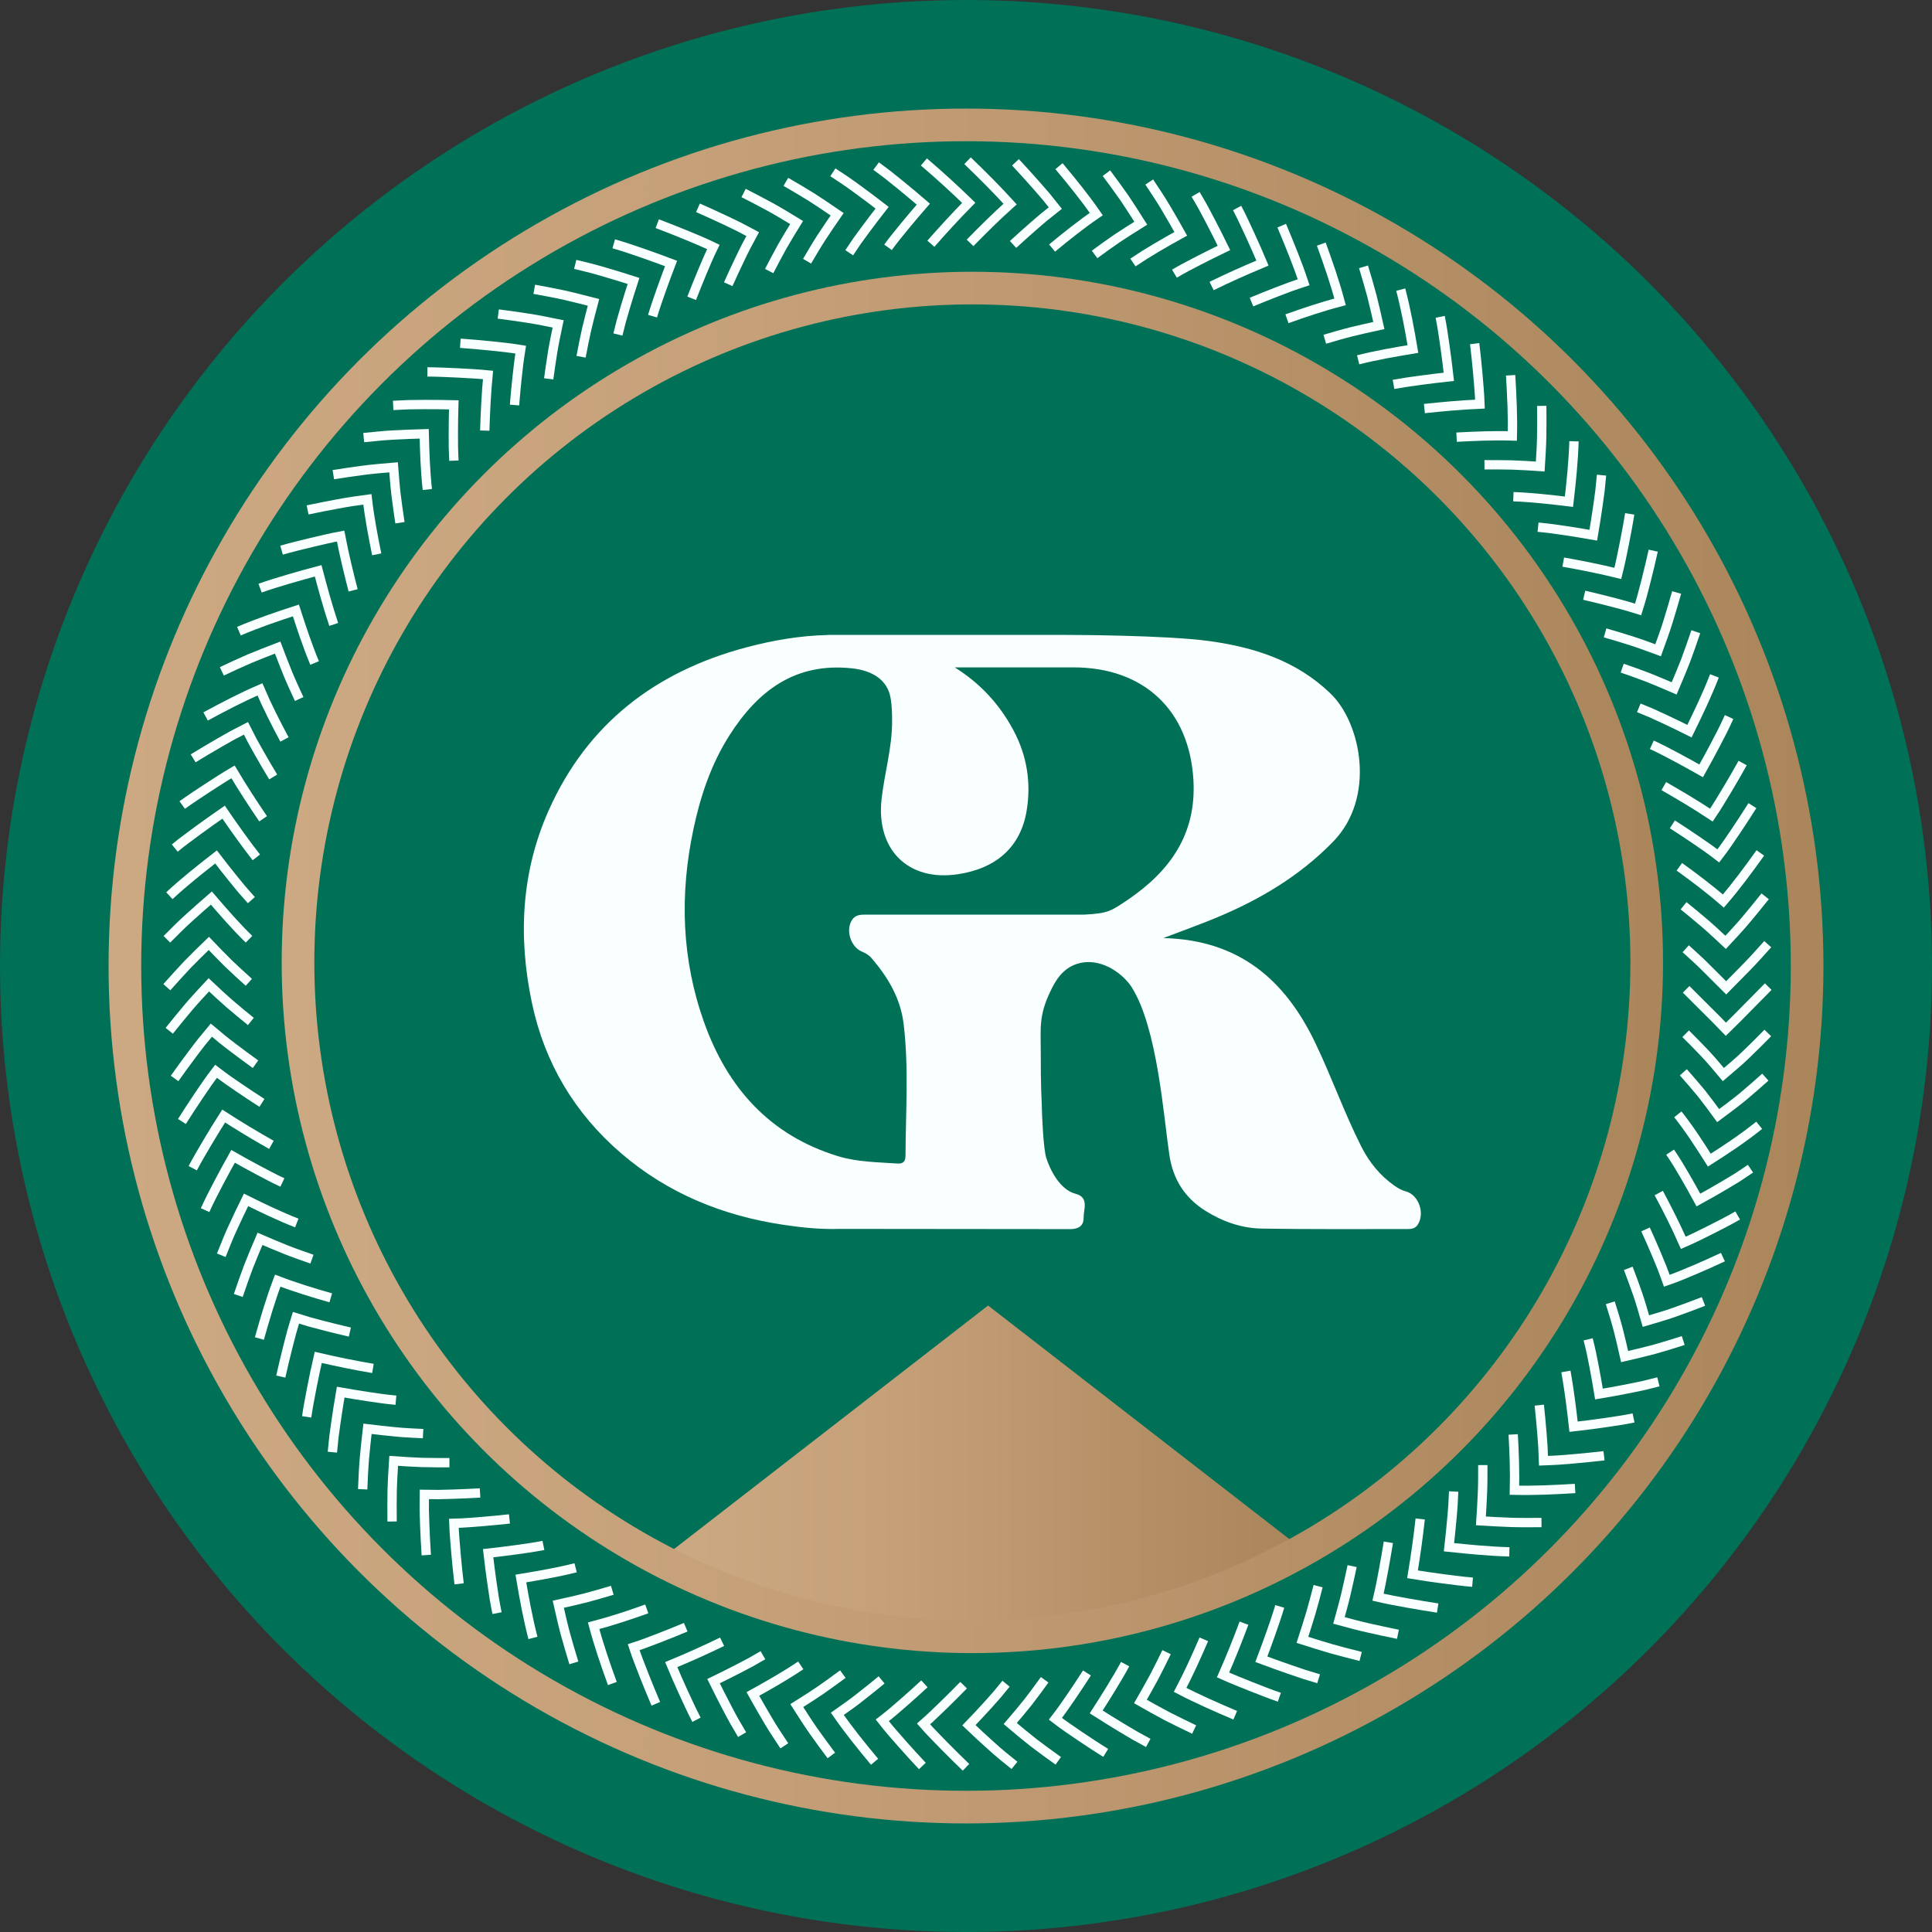 <?xml version="1.0" encoding="UTF-8"?><svg id="Layer_2" xmlns="http://www.w3.org/2000/svg" xmlns:xlink="http://www.w3.org/1999/xlink" viewBox="0 0 378.493 378.493"><rect x="0" y="0" width="378.493" height="378.493" fill="#333333" stroke="none"/><defs><style>.cls-1{fill:url(#linear-gradient);}.cls-2{fill:#f9ffff;}.cls-3{fill:#007057;}.cls-4{stroke:#f9ffff;stroke-width:1.827px;}.cls-4,.cls-5,.cls-6{fill:none;stroke-miterlimit:10;}.cls-5{stroke:url(#linear-gradient-2);}.cls-5,.cls-6{stroke-width:6.395px;}.cls-6{stroke:url(#linear-gradient-3);}</style><linearGradient id="linear-gradient" x1="130.971" y1="288.209" x2="253.806" y2="288.209" gradientTransform="matrix(1, 0, 0, 1, 0, 0)" gradientUnits="userSpaceOnUse"><stop offset="0" stop-color="#cda983"/><stop offset=".336" stop-color="#c5a079"/><stop offset=".893" stop-color="#af8a60"/><stop offset=".992" stop-color="#ab865b"/></linearGradient><linearGradient id="linear-gradient-2" x1="55.184" y1="188.546" x2="325.802" y2="188.546" xlink:href="#linear-gradient"/><linearGradient id="linear-gradient-3" x1="21.269" y1="189.247" x2="357.224" y2="189.247" xlink:href="#linear-gradient"/></defs><g id="Layer_1-2"><g><circle class="cls-3" cx="189.247" cy="189.247" r="189.247"/><g><path class="cls-2" d="M275.42,233.409c-.824-.219-1.534-.631-2.222-1.112-2.856-1.997-4.96-4.604-6.526-7.709-3.35-6.642-5.818-13.671-9.041-20.369-5.899-12.257-14.873-20.091-29.723-20.446,3.801-1.454,7.133-2.635,10.392-3.993,8.538-3.558,16.335-8.171,22.882-14.904,8.398-8.636,5.506-23.214-.535-29.024-6.669-6.414-14.867-9.032-23.672-10.255-8.483-1.178-27.293-1.216-28.142-1.216l-46.709-0,.041,.02c-5.385,.116-10.745,1.027-16.059,2.448-17.68,4.728-31.034,14.919-38.599,31.873-5.439,12.19-6.012,24.96-3.282,37.835,2.476,11.673,8.347,21.54,17.446,29.365,9.156,7.875,19.909,12.242,31.766,14.021,3.71,.556,7.416,.93,11.105,.804,5.22,0,30.272,.02,45.084,.045,1.577,.003,2.67-.557,2.658-2.195-.012-1.711,1.126-4.028-1.581-4.73-3.092-.802-4.988-4.73-5.717-6.98-.577-1.781-.849-7.985-.91-10.827-.02-.927-.186-2.616-.186-10.186,0-4.418-.394-6.888,1.867-11.622,.977-2.047,2.473-4.862,5.933-5.608,4.455-.961,8.543,2.419,10.017,4.755,5.005,7.932,6.214,24.9,7.368,32.8,.704,4.818,3.014,8.446,7.061,10.998,3.352,2.114,7.076,3.423,11.016,3.491,9.524,.166,19.053,.08,28.579,.094,.785,.001,1.512-.093,2.005-.843,1.468-2.232,.197-5.865-2.316-6.533Zm-54.46-57.148c-3.343,2.276-3.945,2.681-8.593,2.921-.175,.009-35.71-.002-42.563,.001-1.022,0-2.08-.045-2.783,.898-1.46,1.96-.427,5.397,1.834,6.342,.671,.28,1.372,.686,1.838,1.225,3.243,3.753,5.728,7.915,6.335,12.944,1.035,8.575,.402,17.181,.368,25.775-.004,1.097-.406,1.661-1.558,1.58-3.918-.273-7.867-.279-11.677-1.446-13.422-4.111-21.679-13.451-26.248-26.285-4.379-12.299-4.772-24.911-2.094-37.642,1.376-6.539,3.469-12.832,7.079-18.506,5.58-8.771,12.94-14.343,24.048-13.132,4.106,.448,6.897,2.366,7.501,5.688,.301,1.654,.336,3.343,.317,5.05-.058,5.054-1.502,9.896-2.057,14.877-1.1,9.87,5.175,16.19,14.956,14.715,7.601-1.146,12.281-5.4,13.454-12.383,.928-5.523,.066-10.842-2.552-15.767-2.862-5.386-6.789-9.418-11.532-12.374h23.243c13.809,0,22.751,8.391,23.525,22.116,.597,10.581-4.601,17.795-12.84,23.404Z"/><path class="cls-1" d="M193.576,255.761l-62.605,48.539c17.555,10.388,38.035,16.358,59.911,16.358,23.14,0,44.718-6.676,62.924-18.199l-60.23-46.697Z"/><circle class="cls-5" cx="190.493" cy="188.546" r="132.111"/><g><g><path class="cls-4" d="M188.773,330.133c-1.24,1.274-2.515,2.549-3.824,3.824l-1.989,1.911-1.014,.955-1.024,.906c.653,.752,1.318,1.463,1.993,2.159l2.053,2.113c1.388,1.409,2.815,2.819,4.28,4.227"/><path class="cls-4" d="M181.098,329.876c-1.308,1.209-2.65,2.417-4.027,3.623-1.377,1.208-2.79,2.425-4.227,3.531,1.222,1.571,2.496,3.02,3.805,4.501,1.31,1.478,2.658,2.959,4.045,4.44"/></g><g><path class="cls-4" d="M172.708,329.104c-1.38,1.14-2.794,2.278-4.243,3.41l-1.093,.849-1.099,.798-2.236,1.589c2.255,3.259,4.704,6.283,7.297,9.391"/><path class="cls-4" d="M165.119,327.973c-1.441,1.068-2.917,2.131-4.427,3.188-1.503,1.02-3.03,1.986-4.596,2.97,1.046,1.641,2.119,3.341,3.25,4.956,1.134,1.6,2.307,3.207,3.518,4.82"/></g><g><path class="cls-4" d="M156.874,326.258c-3.028,2.039-6.128,3.803-9.382,5.603,.945,1.699,1.928,3.409,2.949,5.129l.773,1.288,.8,1.244,1.643,2.498"/><path class="cls-4" d="M149.465,324.267l-2.366,1.36-2.388,1.256c-1.608,.832-3.25,1.654-4.925,2.464,.853,1.741,1.742,3.496,2.669,5.262,.465,.876,.931,1.784,1.423,2.642l1.506,2.575"/></g><g><path class="cls-4" d="M141.463,321.632c-3.199,1.559-6.524,3.056-9.967,4.477,.741,1.802,1.536,3.574,2.357,5.384,.83,1.788,1.67,3.66,2.595,5.417"/><path class="cls-4" d="M134.336,318.784c-1.64,.688-3.311,1.363-5.015,2.025-1.698,.65-3.454,1.341-5.179,1.889,.613,1.897,1.331,3.666,2.05,5.521,.727,1.839,1.489,3.695,2.287,5.564"/></g><g><path class="cls-4" d="M126.71,315.196c-3.369,1.2-6.885,2.383-10.413,3.301,1.016,3.828,2.291,7.504,3.669,11.314"/><path class="cls-4" d="M119.953,311.549c-1.719,.515-3.469,1.015-5.249,1.496-1.753,.439-3.525,.842-5.331,1.236,.428,1.899,.87,3.85,1.378,5.764,.524,1.89,1.081,3.799,1.672,5.726"/></g><g><path class="cls-4" d="M112.769,307.138c-3.544,.897-7.047,1.489-10.729,2.104,.645,3.821,1.368,7.797,2.368,11.64"/><path class="cls-4" d="M106.458,302.757c-1.797,.357-3.553,.601-5.354,.85-1.798,.246-3.625,.471-5.477,.674,.221,1.923,.471,3.87,.752,5.84l.444,2.972c.165,.983,.356,1.949,.545,2.933"/></g><g><path class="cls-4" d="M99.808,297.569c-1.768,.193-3.562,.365-5.382,.515-1.807,.136-3.696,.311-5.504,.347l.061,1.481,.104,1.455,.24,2.938c.177,1.968,.373,3.973,.616,5.98"/><path class="cls-4" d="M94.048,292.481c-1.781,.104-3.588,.185-5.419,.243l-2.765,.069-2.736-.032c-.012,.98-.024,1.975-.016,2.963l.091,2.937c.074,1.971,.176,3.969,.306,5.991"/></g><g><path class="cls-4" d="M88.048,286.55c-1.795,.009-3.615-.006-5.457-.046-1.81-.069-3.62-.184-5.465-.313-.123,1.942-.252,3.941-.299,5.918-.03,1.961-.035,3.95-.012,5.965"/><path class="cls-4" d="M82.885,280.858c-1.787-.092-3.649-.167-5.438-.346-1.796-.173-3.614-.371-5.453-.597-.228,1.934-.432,3.898-.612,5.891-.165,1.981-.244,3.939-.331,5.954"/></g><g><path class="cls-4" d="M77.566,274.31c-1.824-.163-3.581-.419-5.378-.688-1.795-.27-3.61-.567-5.444-.892-.329,1.908-.636,3.847-.92,5.817l-.409,2.977c-.115,.988-.205,1.97-.3,2.967"/><path class="cls-4" d="M73.063,268.083c-3.528-.587-7.079-1.323-10.719-2.163-.435,1.89-.831,3.8-1.216,5.748l-.558,2.944-.267,1.49-.219,1.474"/></g><g><path class="cls-4" d="M68.543,260.963c-1.738-.401-3.493-.832-5.266-1.291l-2.672-.712c-.877-.254-1.741-.525-2.619-.799-.285,.937-.586,1.893-.846,2.837l-.74,2.845c-.484,1.913-.949,3.859-1.393,5.838"/><path class="cls-4" d="M64.799,254.256c-3.432-.986-6.991-2.063-10.391-3.368-1.403,3.708-2.491,7.435-3.593,11.338"/></g><g><path class="cls-4" d="M61.112,246.675c-1.691-.591-3.438-1.196-5.125-1.863-1.671-.674-3.355-1.379-5.052-2.117-.768,1.791-1.523,3.619-2.262,5.481-.695,1.844-1.343,3.71-1.991,5.617"/><path class="cls-4" d="M58.144,239.594c-3.4-1.332-6.611-2.879-9.947-4.529-.858,1.744-1.704,3.525-2.537,5.342l-.622,1.37-.568,1.365-1.121,2.771"/></g><g><path class="cls-4" d="M55.322,231.653l-1.235-.584-1.194-.61-2.396-1.258c-1.603-.855-3.216-1.743-4.837-2.665-.947,1.685-1.884,3.408-2.81,5.168-.925,1.76-1.861,3.563-2.669,5.368"/><path class="cls-4" d="M53.173,224.283c-3.104-1.742-6.221-3.624-9.359-5.642-1.049,1.633-2.06,3.298-3.078,5.004-.998,1.701-2.057,3.457-2.976,5.218"/></g><g><path class="cls-4" d="M51.32,216.063c-1.499-.963-3.007-1.959-4.52-2.989l-2.274-1.571c-.759-.532-1.464-1.082-2.201-1.635-1.211,1.577-2.307,3.175-3.405,4.813-1.101,1.638-2.195,3.315-3.281,5.029"/><path class="cls-4" d="M50.056,208.49c-1.45-1.043-2.906-2.119-4.366-3.23-.724-.556-1.476-1.118-2.179-1.694l-2.1-1.753-1.89,2.287c-.61,.77-1.191,1.547-1.786,2.335-1.183,1.575-2.362,3.188-3.534,4.84"/></g><g><path class="cls-4" d="M49.148,200.111c-1.397-1.127-2.798-2.288-4.201-3.484-1.371-1.197-2.685-2.432-4.033-3.698-1.323,1.427-2.703,2.895-3.976,4.395-1.263,1.5-2.523,3.039-3.778,4.616"/><path class="cls-4" d="M48.749,192.44c-1.336-1.202-2.685-2.437-4.013-3.707-1.274-1.27-2.549-2.573-3.823-3.911-1.405,1.353-2.823,2.745-4.218,4.174-1.337,1.43-2.674,2.897-4.009,4.403"/></g><g><path class="cls-4" d="M48.781,184.007c-2.612-2.561-4.948-5.244-7.373-8.069-1.474,1.268-2.951,2.575-4.43,3.92l-1.109,1.016-1.061,1.032-2.114,2.108"/><path class="cls-4" d="M49.245,176.341l-1.812-2.045-1.711-2.086c-1.138-1.408-2.272-2.85-3.402-4.326-3.043,2.376-6.242,4.892-9.137,7.592"/></g><g><path class="cls-4" d="M50.216,167.968c-2.205-2.824-4.293-5.769-6.408-8.858-1.591,1.095-3.189,2.227-4.794,3.398l-2.411,1.785-1.205,.915-1.158,.936"/><path class="cls-4" d="M51.546,160.406c-1.99-2.928-4.002-6.004-5.895-9.192-1.691,.995-3.307,2.048-4.978,3.128-1.65,1.085-3.35,2.199-4.981,3.366"/></g><g><path class="cls-4" d="M53.522,152.214c-.924-1.527-1.839-3.087-2.745-4.68-.451-.796-.909-1.603-1.347-2.414l-1.244-2.436-2.635,1.363-2.554,1.449c-1.708,.985-3.427,2.007-5.155,3.067"/><path class="cls-4" d="M55.731,144.863c-1.687-3.153-3.379-6.456-4.808-9.809-3.637,1.571-7.082,3.377-10.645,5.305"/></g><g><path class="cls-4" d="M58.61,136.943c-.75-1.626-1.538-3.305-2.222-4.977-.678-1.67-1.343-3.372-1.994-5.105-1.821,.694-3.658,1.422-5.509,2.187-1.818,.779-3.601,1.614-5.424,2.474"/><path class="cls-4" d="M61.635,129.886c-1.409-3.371-2.521-6.752-3.664-10.299-3.692,1.197-7.509,2.504-11.165,4.061"/></g><g><path class="cls-4" d="M65.378,122.331c-1.137-3.411-2.097-6.882-3.049-10.504-1.867,.494-3.755,1.021-5.66,1.582-1.896,.566-3.86,1.138-5.715,1.813"/><path class="cls-4" d="M69.18,115.656c-.885-3.428-1.759-7.012-2.454-10.64-1.944,.357-3.807,.815-5.746,1.267-1.919,.466-3.889,.945-5.821,1.492"/></g><g><path class="cls-4" d="M73.801,108.6c-.702-3.49-1.411-7.155-1.827-10.771l-2.934,.405c-.987,.14-1.928,.326-2.903,.499-1.937,.356-3.896,.742-5.876,1.161"/><path class="cls-4" d="M78.352,102.408c-.27-1.773-.521-3.573-.75-5.4-.218-1.817-.352-3.61-.498-5.456-1.936,.166-3.951,.317-5.892,.577-1.947,.256-3.917,.542-5.909,.859"/></g><g><path class="cls-4" d="M83.716,95.898c-.393-3.628-.522-7.199-.611-10.916-1.943,.052-3.913,.13-5.908,.238-1.006,.046-1.993,.122-2.972,.217l-2.975,.292"/><path class="cls-4" d="M88.924,90.246c-.039-.901-.088-1.823-.103-2.723l-.01-2.702c.005-1.813,.034-3.651,.087-5.511-1.937-.046-3.902-.067-5.894-.061-.994,.005-2.004,.008-3.003,.035l-2.977,.141"/></g><g><path class="cls-4" d="M94.967,84.359c.114-3.539,.286-7.221,.635-10.901-1.962-.199-3.882-.287-5.87-.397-1.971-.091-4.001-.19-6.003-.203"/><path class="cls-4" d="M100.796,79.35c.142-1.776,.311-3.575,.506-5.395l.312-2.745c.112-.919,.261-1.803,.4-2.714-1.96-.32-3.888-.532-5.851-.728-1.964-.198-3.959-.373-5.982-.523"/></g><g><path class="cls-4" d="M107.492,74.223c.238-1.777,.504-3.575,.798-5.392,.299-1.808,.677-3.563,1.055-5.376-1.905-.385-3.882-.809-5.817-1.102-1.94-.301-3.912-.581-5.914-.836"/><path class="cls-4" d="M113.837,69.892c.334-1.761,.678-3.572,1.085-5.345,.42-1.752,.868-3.522,1.347-5.309-1.885-.495-3.804-.971-5.756-1.427-1.923-.409-3.867-.78-5.849-1.138"/></g><g><path class="cls-4" d="M121.053,65.533c.215-.876,.431-1.769,.666-2.644l.752-2.593c.517-1.737,1.064-3.49,1.642-5.259-1.845-.593-3.725-1.169-5.639-1.726-.954-.274-1.928-.563-2.89-.811l-2.897-.704"/><path class="cls-4" d="M127.839,61.939c.254-.88,.531-1.733,.822-2.575l.888-2.558c.608-1.713,1.246-3.441,1.917-5.183-1.806-.685-3.649-1.356-5.526-2.009-1.875-.649-3.801-1.315-5.705-1.846"/></g><g><path class="cls-4" d="M135.505,58.441c.641-1.66,1.313-3.334,2.017-5.02,.707-1.681,1.431-3.413,2.233-5.037-1.791-.873-3.568-1.595-5.401-2.356-1.829-.751-3.693-1.487-5.594-2.207"/><path class="cls-4" d="M142.666,55.678c.728-1.629,1.489-3.27,2.283-4.923,.398-.822,.799-1.664,1.218-2.478l1.294-2.41-2.621-1.391-2.646-1.276c-1.782-.843-3.601-1.673-5.457-2.489"/></g><g><path class="cls-4" d="M150.685,53.103c.822-1.595,1.677-3.201,2.565-4.816,.9-1.571,1.842-3.118,2.813-4.691-1.663-1.012-3.375-2.056-5.105-3.014-1.724-.935-3.485-1.859-5.284-2.771"/><path class="cls-4" d="M158.111,51.173c.909-1.542,1.842-3.143,2.828-4.66,.988-1.506,2.011-3.019,3.067-4.538-1.605-1.105-3.249-2.204-4.932-3.294-1.674-1.049-3.376-2.042-5.121-3.052"/></g><g><path class="cls-4" d="M166.368,49.519l1.522-2.265,1.589-2.18c1.076-1.456,2.186-2.917,3.332-4.382-1.534-1.187-3.107-2.37-4.718-3.546-.804-.581-1.623-1.191-2.443-1.744l-2.487-1.645"/><path class="cls-4" d="M173.968,48.452c1.075-1.488,2.2-2.842,3.353-4.251,1.154-1.4,2.343-2.803,3.567-4.208-1.466-1.264-2.971-2.526-4.514-3.783l-2.344-1.884c-.791-.622-1.585-1.19-2.393-1.786"/></g><g><path class="cls-4" d="M182.365,47.749c2.335-2.664,4.808-5.368,7.418-8.02-2.775-2.695-5.705-5.379-8.786-8.005"/><path class="cls-4" d="M190.043,47.581c2.477-2.531,5.095-5.14,7.844-7.605-2.622-2.892-5.404-5.656-8.336-8.49"/></g><g><path class="cls-4" d="M198.466,47.888c1.314-1.209,2.661-2.417,4.044-3.623,.691-.599,1.392-1.214,2.099-1.797l2.141-1.702-1.858-2.314-1.927-2.216c-1.304-1.478-2.646-2.958-4.028-4.44"/><path class="cls-4" d="M206.109,48.593c2.755-2.273,5.659-4.598,8.662-6.655-2.258-3.261-4.713-6.268-7.308-9.384"/></g><g><path class="cls-4" d="M214.437,49.849c1.446-1.06,2.932-2.146,4.441-3.169,1.502-.991,3.039-1.976,4.609-2.952-1.038-1.652-2.114-3.312-3.228-4.98-1.127-1.606-2.294-3.207-3.5-4.821"/><path class="cls-4" d="M221.946,51.424c3.024-2.038,6.126-3.821,9.375-5.614-.947-1.699-1.931-3.41-2.954-5.13-1.019-1.731-2.112-3.336-3.223-5.023"/></g><g><path class="cls-4" d="M230.079,53.613c1.575-.94,3.144-1.743,4.761-2.582,1.614-.83,3.261-1.65,4.941-2.459-.848-1.739-1.731-3.492-2.652-5.256l-1.41-2.655c-.481-.883-.986-1.72-1.492-2.587"/><path class="cls-4" d="M237.361,56.034c3.204-1.58,6.517-3.055,9.965-4.496-.749-1.787-1.541-3.57-2.365-5.378l-1.265-2.718c-.428-.917-.871-1.821-1.337-2.692"/></g><g><path class="cls-4" d="M245.178,59.178c1.645-.686,3.321-1.36,5.03-2.019l2.586-.978c.863-.308,1.722-.588,2.595-.877-.314-.927-.624-1.883-.965-2.797l-1.056-2.744c-.722-1.837-1.478-3.691-2.271-5.558"/><path class="cls-4" d="M252.124,62.447c3.362-1.195,6.884-2.394,10.409-3.312-1.018-3.831-2.304-7.493-3.681-11.311"/></g><g><path class="cls-4" d="M259.534,66.463c1.719-.504,3.491-1.029,5.251-1.468,1.751-.425,3.532-.833,5.341-1.222-.419-1.904-.87-3.828-1.353-5.772-.508-1.905-1.068-3.798-1.651-5.727"/><path class="cls-4" d="M266.073,70.492c3.541-.897,7.05-1.505,10.726-2.115-.644-3.829-1.379-7.793-2.381-11.638"/></g><g><path class="cls-4" d="M273,75.302c3.54-.623,7.116-1.068,10.838-1.481-.216-1.919-.462-3.863-.738-5.83-.283-1.957-.561-3.985-.957-5.919"/><path class="cls-4" d="M279.048,80.042c3.521-.375,7.2-.722,10.885-.874-.065-1.981-.25-3.885-.413-5.871-.18-1.967-.37-3.981-.625-5.976"/></g><g><path class="cls-4" d="M285.356,85.644c3.561-.19,7.283-.35,10.922-.237,.104-3.964-.099-7.835-.335-11.889"/><path class="cls-4" d="M290.818,91.05c1.794-.01,3.613,.004,5.454,.043,1.822,.057,3.622,.179,5.468,.304,.119-1.941,.256-3.949,.289-5.916,.029-1.962,.033-3.952,.009-5.969"/></g><g><path class="cls-4" d="M296.479,97.305c3.65,.137,7.192,.537,10.889,.986,.46-3.857,.865-7.865,.988-11.837"/><path class="cls-4" d="M301.312,103.279c.895,.094,1.821,.174,2.706,.297l2.676,.383c1.794,.269,3.608,.565,5.442,.888,.328-1.909,.634-3.85,.917-5.821l.406-2.978,.293-2.965"/></g><g><path class="cls-4" d="M306.251,110.117c3.484,.629,7.106,1.332,10.692,2.218,.489-1.916,.851-3.799,1.251-5.75,.379-1.938,.767-3.927,1.078-5.911"/><path class="cls-4" d="M310.355,116.613c1.737,.4,3.491,.829,5.264,1.287l2.671,.71c.892,.246,1.744,.522,2.625,.793,.603-1.893,1.097-3.769,1.576-5.682,.483-1.915,.947-3.862,1.39-5.842"/></g><g><path class="cls-4" d="M314.448,123.985c1.723,.496,3.462,1.022,5.217,1.578,1.747,.56,3.424,1.192,5.163,1.832,.66-1.828,1.373-3.723,1.943-5.593,.582-1.875,1.147-3.785,1.693-5.728"/><path class="cls-4" d="M317.8,130.894c1.694,.588,3.429,1.196,5.131,1.855,1.67,.673,3.354,1.377,5.05,2.113,.768-1.793,1.522-3.622,2.26-5.486,.679-1.839,1.337-3.711,1.981-5.618"/></g><g><path class="cls-4" d="M321.052,138.67l2.522,1.045,2.453,1.126c1.64,.767,3.292,1.566,4.955,2.399,1.694-3.468,3.464-7.129,4.888-10.827"/><path class="cls-4" d="M323.605,145.91c1.671,.76,3.217,1.595,4.831,2.445,1.602,.854,3.215,1.741,4.836,2.661,.947-1.687,1.883-3.411,2.809-5.173l1.379-2.67c.459-.9,.854-1.79,1.28-2.7"/></g><g><path class="cls-4" d="M325.95,154.004c3.07,1.761,6.251,3.64,9.325,5.683,1.111-1.64,2.079-3.29,3.112-4.993,1.013-1.699,2.03-3.438,3.011-5.209"/><path class="cls-4" d="M327.631,161.495c1.499,.961,3.006,1.956,4.519,2.985,1.513,1.029,3.051,2.089,4.483,3.2,1.213-1.579,2.29-3.176,3.396-4.817,1.101-1.64,2.195-3.318,3.28-5.034"/></g><g><path class="cls-4" d="M328.997,169.81c2.9,2.096,5.87,4.324,8.619,6.713,2.586-3.006,4.888-6.137,7.246-9.43"/><path class="cls-4" d="M329.819,177.444c1.397,1.126,2.797,2.285,4.201,3.479,1.388,1.195,2.69,2.428,4.042,3.693,1.32-1.428,2.712-2.898,3.967-4.4,1.263-1.502,2.522-3.042,3.778-4.621"/></g><g><path class="cls-4" d="M330.246,185.865c1.33,1.216,2.698,2.427,4.001,3.744l3.922,3.914,4.119-4.178c1.362-1.399,2.682-2.879,4.022-4.374"/><polyline class="cls-4" points="330.325 193.814 334.247 197.728 336.207 199.684 338.106 201.637 340.228 199.553 342.287 197.464 346.406 193.286"/></g><g><path class="cls-4" d="M330.229,202.518c1.268,1.25,2.536,2.543,3.802,3.879,1.264,1.335,2.388,2.704,3.584,4.121l2.252-1.924c.758-.653,1.508-1.319,2.2-2,1.418-1.36,2.837-2.768,4.256-4.225"/><path class="cls-4" d="M329.778,210.073c1.186,1.333,2.37,2.709,3.548,4.128,1.099,1.409,2.19,2.86,3.276,4.355,1.567-1.155,3.174-2.354,4.726-3.609,1.5-1.261,3.006-2.571,4.514-3.929"/></g><g><path class="cls-4" d="M328.699,218.305c2.27,2.856,4.169,5.818,6.171,8.974,3.268-2.075,6.665-4.322,9.77-6.824"/><path class="cls-4" d="M327.182,225.716c.494,.745,1.025,1.511,1.482,2.269l1.372,2.308c.909,1.559,1.808,3.16,2.694,4.802,1.697-.926,3.407-1.897,5.13-2.915,.86-.509,1.729-1.028,2.59-1.562l2.486-1.665"/></g><g><path class="cls-4" d="M324.961,233.724c1.651,3.092,3.325,6.372,4.812,9.759,1.816-.777,3.522-1.647,5.313-2.534,1.763-.898,3.591-1.823,5.34-2.825"/><path class="cls-4" d="M322.37,240.852c.738,1.607,1.462,3.252,2.171,4.936l1.05,2.554c.346,.861,.63,1.705,.942,2.572,1.883-.648,3.671-1.39,5.488-2.17,1.82-.778,3.656-1.599,5.509-2.464"/></g><g><path class="cls-4" d="M318.991,248.475c.638,1.665,1.26,3.367,1.864,5.105,.59,1.731,1.076,3.453,1.591,5.233l2.834-.842c.95-.29,1.915-.584,2.827-.92,1.852-.656,3.725-1.352,5.615-2.09"/><path class="cls-4" d="M315.465,255.222c.53,1.704,1.084,3.465,1.543,5.217,.442,1.743,.865,3.518,1.268,5.325,1.899-.433,3.822-.901,5.765-1.406,1.9-.532,3.788-1.122,5.715-1.74"/></g><g><path class="cls-4" d="M311.13,262.387c.213,.873,.447,1.769,.629,2.644l.528,2.645c.342,1.779,.663,3.588,.962,5.427,1.909-.32,3.843-.674,5.799-1.061,.977-.195,1.965-.393,2.948-.609l2.897-.722"/><path class="cls-4" d="M306.774,268.676c.627,3.526,1.087,7.109,1.498,10.828,1.923-.214,3.861-.466,5.829-.745,1.953-.291,3.991-.564,5.924-.973"/></g><g><path class="cls-4" d="M301.554,275.278c.192,1.772,.362,3.572,.51,5.397l.205,2.757,.106,2.737c.978-.039,1.978-.07,2.957-.134l2.931-.235c1.966-.171,3.958-.371,5.973-.602"/><path class="cls-4" d="M296.446,281.02c.2,3.574,.343,7.279,.242,10.927,3.956,.09,7.844-.095,11.884-.341"/></g><g><path class="cls-4" d="M290.492,287.018c-.002,1.792,.015,3.653-.068,5.453-.078,1.806-.179,3.633-.304,5.481,1.944,.122,3.914,.22,5.911,.295,1.984,.06,3.945,.042,5.958,.027"/><path class="cls-4" d="M284.781,292.201l-.136,2.728c-.058,.907-.142,1.796-.221,2.702-.163,1.807-.349,3.633-.56,5.479,3.851,.408,7.867,.804,11.83,.91"/></g><g><path class="cls-4" d="M278.227,297.578c-.392,3.558-.893,7.176-1.506,10.842,1.926,.326,3.849,.588,5.816,.855,1.953,.247,3.975,.531,5.947,.689"/><path class="cls-4" d="M271.99,302.149c-.284,1.766-.592,3.549-.925,5.349-.333,1.799-.68,3.632-1.104,5.401,1.932,.453,3.832,.794,5.778,1.146,1.943,.347,3.914,.675,5.912,.983"/></g><g><path class="cls-4" d="M264.889,306.81c-.368,1.761-.761,3.538-1.179,5.331-.419,1.791-.908,3.521-1.399,5.308,1.878,.503,3.82,1.048,5.726,1.469,1.914,.434,3.858,.851,5.828,1.25"/><path class="cls-4" d="M258.225,310.746c-.451,1.741-.909,3.53-1.426,5.274-.523,1.732-1.071,3.477-1.647,5.237,1.856,.597,3.741,1.178,5.656,1.744,1.896,.531,3.807,1.021,5.755,1.507"/></g><g><path class="cls-4" d="M250.713,314.714c-.52,1.756-1.104,3.447-1.71,5.162-.605,1.716-1.238,3.444-1.898,5.185,1.815,.678,3.661,1.342,5.538,1.992l2.837,.963,2.846,.867"/><path class="cls-4" d="M243.705,317.991c-1.249,3.349-2.607,6.756-4.103,10.143,1.796,.805,3.591,1.511,5.435,2.252,1.834,.716,3.725,1.476,5.6,2.116"/></g><g><path class="cls-4" d="M235.835,321.156c-1.419,3.288-2.936,6.673-4.638,9.904,3.507,1.826,7.073,3.385,10.793,4.969"/><path class="cls-4" d="M228.541,323.672c-.786,1.615-1.598,3.258-2.449,4.878-.86,1.585-1.753,3.18-2.677,4.783,1.693,.965,3.423,1.923,5.186,2.865,1.747,.888,3.528,1.766,5.343,2.631"/></g><g><path class="cls-4" d="M220.421,326.017c-.864,1.613-1.78,3.135-2.727,4.687-.946,1.551-1.927,3.109-2.941,4.675,1.627,1.043,3.293,2.079,4.997,3.105l2.584,1.532c.866,.49,1.735,.959,2.615,1.435"/><path class="cls-4" d="M212.94,327.743c-.957,1.494-1.949,2.996-2.977,4.504-1.028,1.509-2.089,3.041-3.203,4.476,1.575,1.211,3.174,2.295,4.816,3.405,1.64,1.097,3.33,2.221,5.043,3.273"/></g><g><path class="cls-4" d="M204.656,329.084c-1.044,1.449-2.127,2.913-3.247,4.366-1.125,1.398-2.29,2.801-3.496,4.206,1.483,1.257,3.014,2.527,4.586,3.763,1.565,1.185,3.173,2.364,4.823,3.537"/><path class="cls-4" d="M197.085,329.852l-1.722,2.103-1.784,2.009c-1.211,1.34-2.466,2.682-3.764,4.024,1.394,1.336,2.836,2.671,4.327,4.004,.745,.657,1.506,1.354,2.271,1.975l2.332,1.885"/></g></g><circle class="cls-6" cx="189.247" cy="189.247" r="164.78"/></g></g></g></svg>